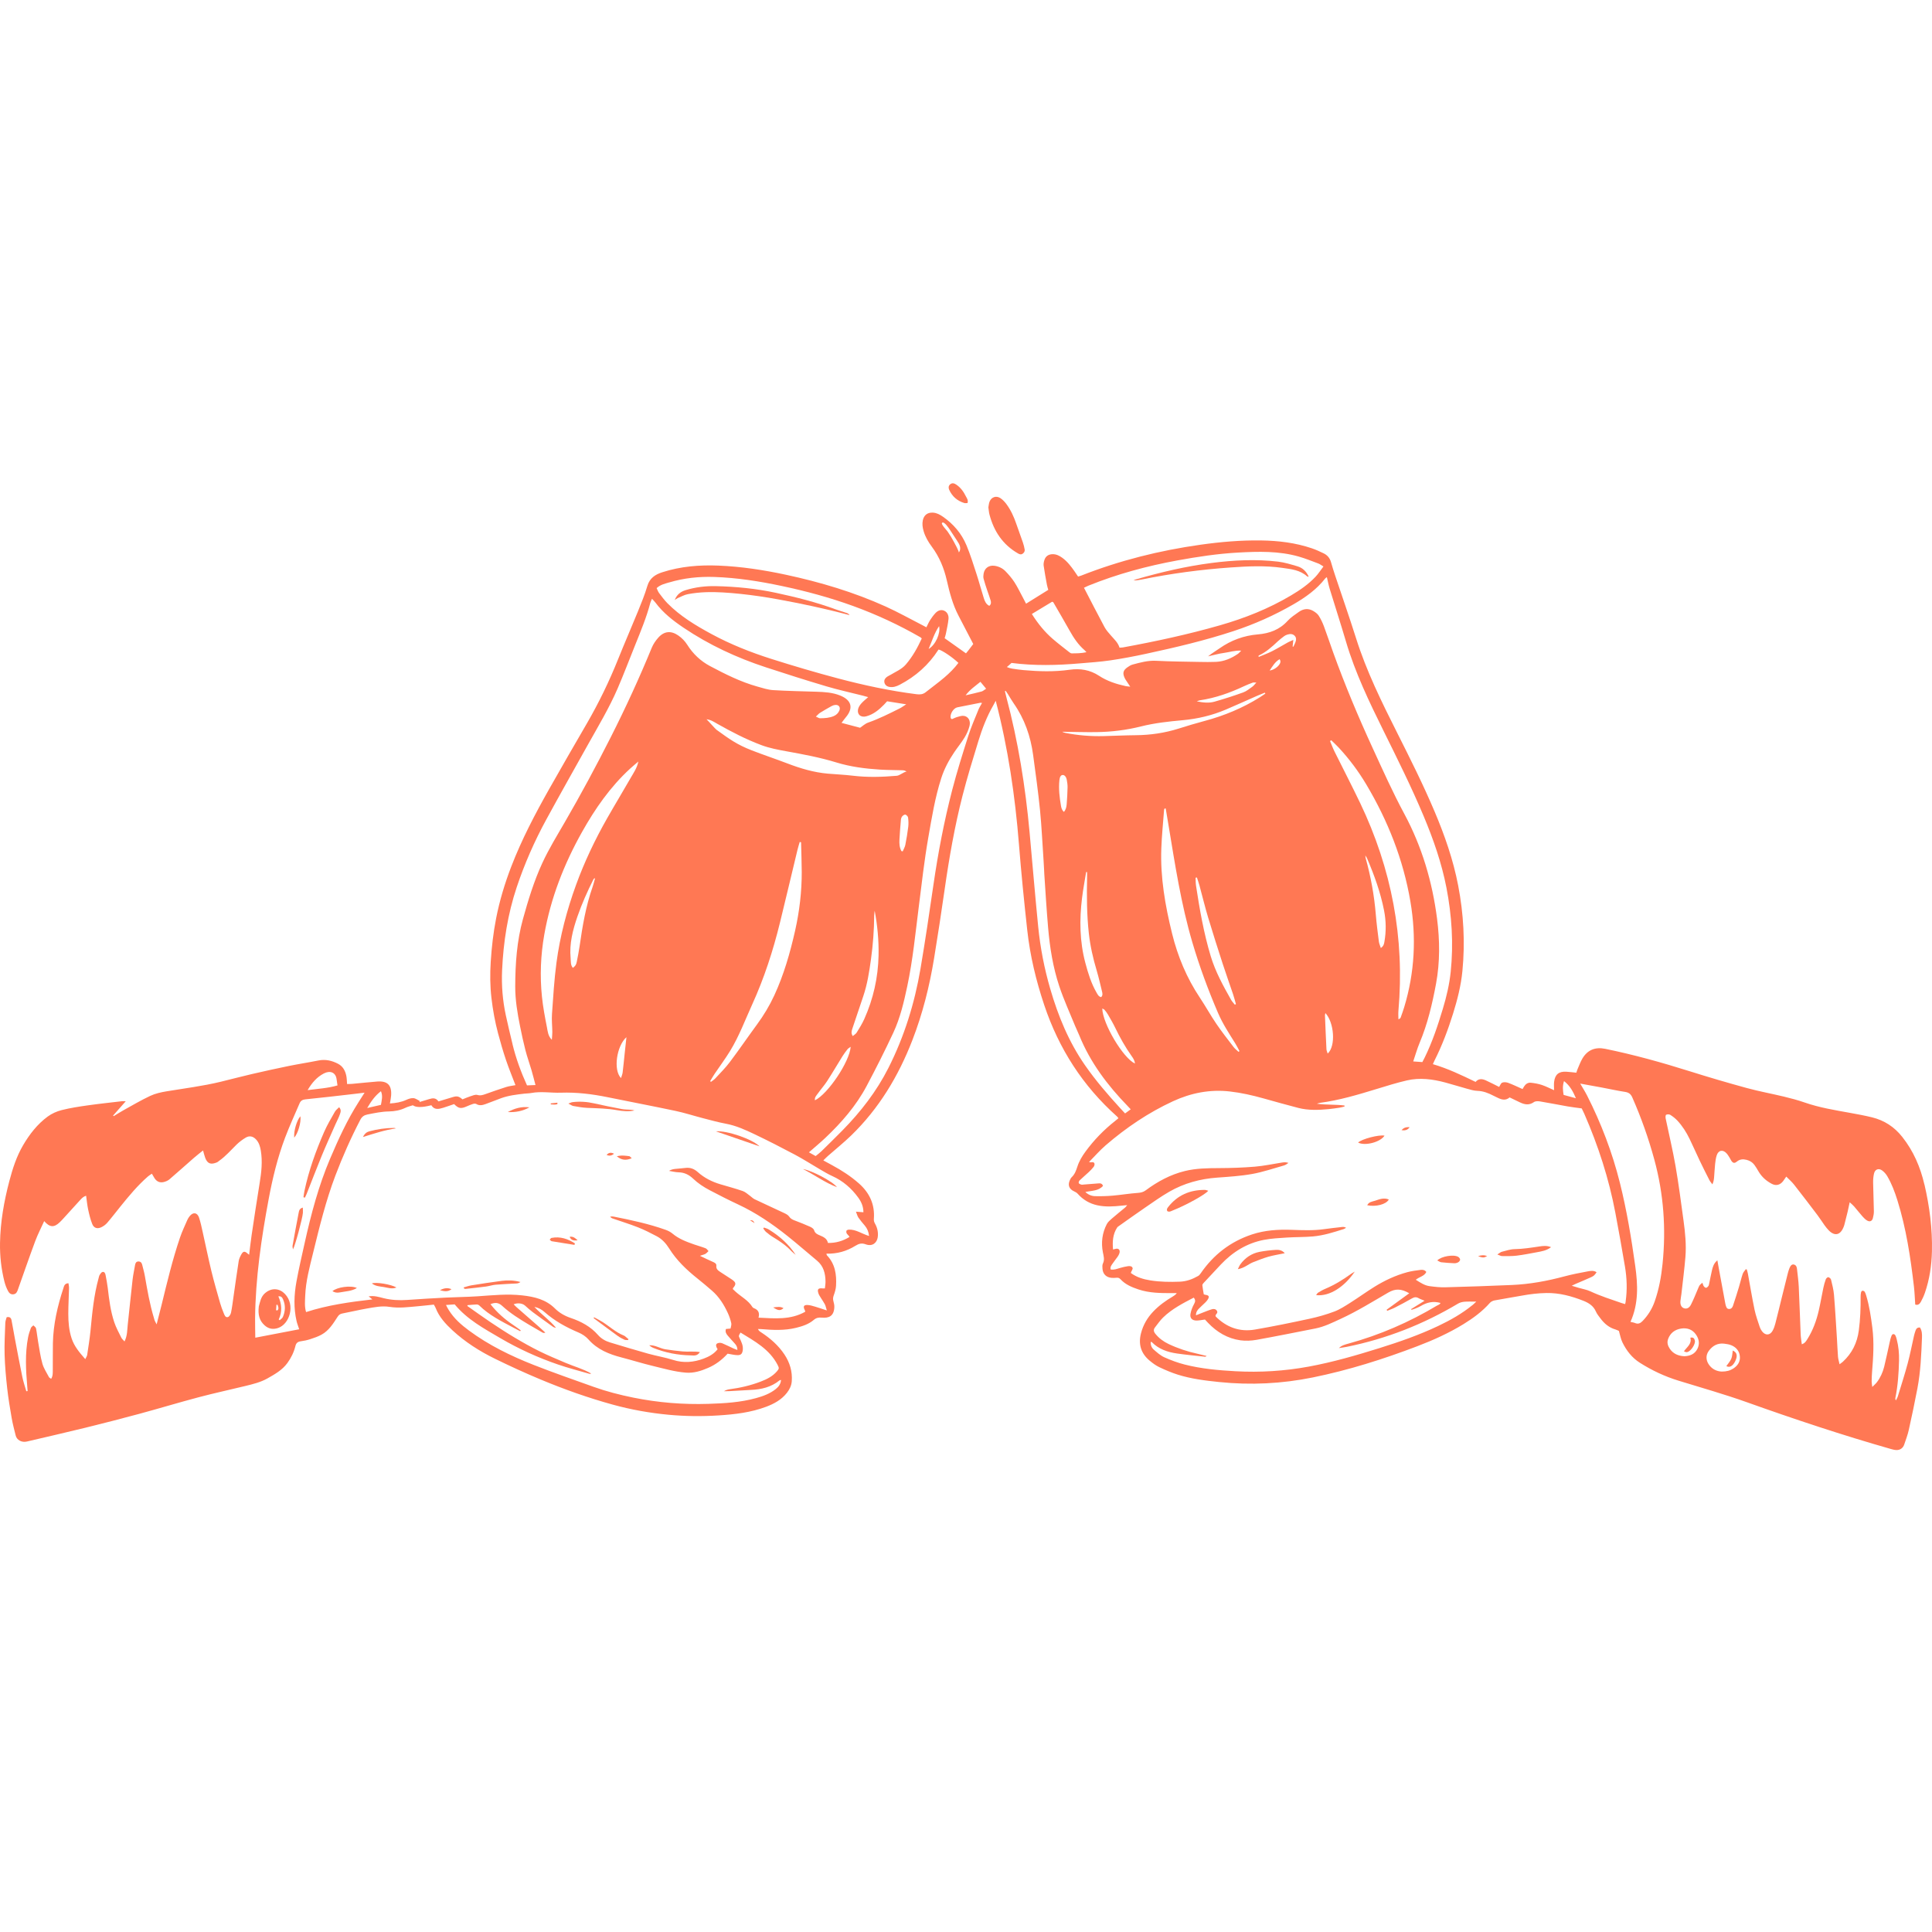 <svg width="1000" height="1000" viewBox="0 0 1000 1000" fill="none" xmlns="http://www.w3.org/2000/svg">
<g clip-path="url(#clip0_1865_29634)">
<rect width="1000" height="1000" />
<path d="M321.787 574.035C317.018 573.125 312.25 572.176 307.514 571.099C303.796 570.253 300.073 570.016 296.296 570.474C295.768 570.538 295.267 570.818 294.168 571.201C295.369 571.804 296.032 572.338 296.77 572.467C299.157 572.882 301.56 573.329 303.974 573.432C309.152 573.653 314.324 573.706 319.465 574.639C322.379 575.167 325.413 575.409 328.414 574.779C327.714 574.547 327.002 574.45 326.286 574.396C324.782 574.278 323.252 574.321 321.787 574.04V574.035Z" fill="#FF7854"/>
<path d="M259.633 662.979C254.412 663.642 249.207 664.461 244.008 665.291C242.666 665.506 241.367 665.991 240.053 666.347C240.058 666.509 240.069 666.665 240.08 666.826C240.349 666.94 240.635 667.166 240.888 667.139C244.455 666.756 248.027 666.379 251.583 665.905C253.232 665.684 254.843 665.118 256.497 664.968C259.568 664.682 262.666 664.617 265.743 664.396C266.885 664.316 268.14 664.542 269.374 663.561C265.969 662.635 262.785 662.575 259.633 662.974V662.979Z" fill="#FF7854"/>
<path d="M357.576 701.536C359.037 701.563 360.836 702.059 362.28 699.823C359.058 699.327 356.154 699.779 353.309 699.494C350.319 699.192 347.318 698.874 344.354 698.389C341.531 697.926 339.042 696.094 335.992 696.31C336.682 696.902 337.431 697.387 338.239 697.71C344.441 700.194 350.917 701.428 357.576 701.541V701.536Z" fill="#FF7854"/>
<path d="M400.183 640.361C403.647 642.435 406.95 644.698 409.725 647.678C410.35 648.351 411.126 648.885 411.837 649.488C408.2 643.938 403.394 639.72 397.839 636.331C397.111 635.883 396.233 635.684 395.425 635.372C395.301 635.533 395.183 635.689 395.059 635.851C395.549 636.471 395.953 637.193 396.54 637.688C397.693 638.653 398.895 639.59 400.183 640.361Z" fill="#FF7854"/>
<path d="M370.545 585.576C377.921 588.114 385.62 590.759 393.126 593.346C389.284 589.542 376.332 585.113 370.545 585.576Z" fill="#FF7854"/>
<path d="M285.45 640.743C285.127 640.808 284.884 641.271 284.523 641.632C284.944 641.977 285.224 642.397 285.569 642.457C289.486 643.119 293.414 643.734 297.341 644.353C297.422 644.095 297.503 643.841 297.584 643.583C293.915 641.223 289.965 639.871 285.456 640.743H285.45Z" fill="#FF7854"/>
<path d="M172.072 668.314C173.252 668.976 174.249 669.283 176.07 668.922C178.931 668.357 181.975 668.34 184.734 666.665C181.598 665.183 174.432 666.196 172.072 668.314Z" fill="#FF7854"/>
<path d="M307.504 681.832C307.423 681.978 307.343 682.123 307.262 682.263C307.585 682.506 307.908 682.753 308.232 682.99C312.073 685.83 315.893 688.702 319.767 691.493C320.845 692.269 322.052 692.894 323.259 693.449C323.781 693.686 324.471 693.572 325.08 693.616C325.15 693.459 325.22 693.298 325.29 693.141C324.692 692.63 324.105 692.102 323.485 691.611C323.226 691.407 322.903 691.277 322.596 691.148C318.582 689.499 315.43 686.509 311.825 684.23C310.435 683.351 308.948 682.624 307.504 681.827V681.832Z" fill="#FF7854"/>
<path d="M203.99 583.809C199.631 583.841 195.337 584.434 191.134 585.576C189.879 585.915 188.785 586.664 187.869 588.518C193.801 586.653 199.216 584.875 204.922 584.056C204.61 583.97 204.303 583.809 203.99 583.814V583.809Z" fill="#FF7854"/>
<path d="M433.205 614.488C431.141 611.589 420.214 605.84 415.629 605.113C421.653 608.114 426.787 612.031 433.205 614.488Z" fill="#FF7854"/>
<path d="M192.482 664.289C194.314 665.76 196.571 665.841 198.64 666.169C200.709 666.498 202.87 667.371 205.208 666.401C202.353 664.747 194.632 663.491 192.477 664.294L192.482 664.289Z" fill="#FF7854"/>
<path d="M262.834 575.602C266.794 575.818 270.55 575.107 274.036 573.162C270 572.607 266.325 573.684 262.834 575.602Z" fill="#FF7854"/>
<path d="M325.673 598.431C323.744 598.205 321.788 597.822 319.256 598.501C321.826 600.57 324.019 600.721 326.988 599.503C326.4 599.008 326.066 598.474 325.673 598.426V598.431Z" fill="#FF7854"/>
<path d="M227.73 667.823C229.697 668.298 231.685 668.885 233.7 667.268C231.437 666.347 229.562 666.821 227.73 667.823Z" fill="#FF7854"/>
<path d="M400.199 676.724C402.866 678.454 403.879 678.508 405.544 677.112C403.917 676.143 402.333 676.471 400.199 676.724Z" fill="#FF7854"/>
<path d="M294.832 640.199C295.613 641.81 296.632 642.301 298.975 641.972C297.618 640.733 296.54 639.817 294.832 640.199Z" fill="#FF7854"/>
<path d="M313.965 597.806C315.317 598.34 316.454 598.334 317.812 597.154C316.19 596.362 315.042 596.556 313.965 597.806Z" fill="#FF7854"/>
<path d="M288.554 571.416C288.528 571.195 288.506 570.969 288.479 570.748C287.337 570.867 286.189 570.985 285.047 571.109C285.063 571.281 285.079 571.448 285.095 571.621C286.254 571.632 287.428 571.982 288.554 571.422V571.416Z" fill="#FF7854"/>
<path d="M388.145 631.567C389.147 632.203 389.863 632.656 390.58 633.114C389.75 631.654 389.739 631.675 388.145 631.567Z" fill="#FF7854"/>
<path d="M356.051 307.535C362.01 306.403 368.077 306.285 374.101 306.64C380.378 307.007 386.649 307.707 392.873 308.601C399.516 309.56 406.122 310.832 412.711 312.125C418.228 313.208 423.708 314.469 429.188 315.73C432.722 316.543 436.23 317.492 439.748 318.381C439.344 317.809 438.854 317.486 438.315 317.303C436.408 316.651 434.462 316.112 432.571 315.417C422.469 311.689 412.048 309.081 401.547 306.829C391.342 304.641 380.976 303.628 370.55 303.386C365.248 303.262 359.99 303.892 354.893 305.449C352.317 306.236 350.286 307.766 349.246 310.568C349.806 310.212 350.324 309.765 350.927 309.512C352.614 308.795 354.278 307.869 356.051 307.535Z" fill="#FF7854"/>
<path d="M137.294 669.224C134.945 671.175 134.638 673.944 133.97 676.126C133.404 680.614 134.336 683.621 136.928 685.965C138.943 687.786 141.217 688.26 143.889 687.382C149.88 685.41 153.032 675.474 147.434 669.688C144.73 666.891 140.759 666.347 137.289 669.23L137.294 669.224ZM143.62 678.254C143.377 678.233 143.129 678.206 142.881 678.184C142.952 677.236 143.016 676.288 143.086 675.34C143.28 675.35 143.474 675.361 143.663 675.377C143.964 676.342 144.509 677.306 143.62 678.254ZM146.416 681.676C146.125 682.344 145.333 682.797 144.773 683.352C144.6 683.228 144.433 683.098 144.261 682.974C146.157 678.987 145.877 675.027 144.072 670.986C145.425 670.771 146.06 671.519 146.464 672.425C147.838 675.501 147.736 678.626 146.411 681.676H146.416Z" fill="#FF7854"/>
<path d="M175.877 576.88C176.254 575.797 176.847 574.52 175.522 573.092C174.73 573.916 173.83 574.557 173.34 575.425C171.4 578.857 169.358 582.257 167.785 585.856C163.48 595.705 159.843 605.797 157.601 616.341C157.37 617.44 157.24 618.561 157.062 619.671C157.305 619.752 157.547 619.833 157.795 619.913C158.108 619.256 158.458 618.62 158.727 617.947C161.319 611.395 163.819 604.8 166.502 598.286C168.771 592.79 171.238 587.375 173.636 581.928C174.379 580.242 175.279 578.614 175.883 576.88H175.877Z" fill="#FF7854"/>
<path d="M154.568 627.839C153.463 633.485 152.434 639.154 151.421 644.822C151.329 645.323 151.54 645.872 151.642 646.691C152.752 644.827 156.502 630.872 156.777 627.823C156.852 626.966 156.755 626.093 156.734 625.048C154.945 625.506 154.772 626.777 154.568 627.844V627.839Z" fill="#FF7854"/>
<path d="M155.495 577.785C153.625 579.762 151.966 585.463 152.283 588.841C154.229 586.745 155.936 580.877 155.495 577.785Z" fill="#FF7854"/>
<path d="M526.923 286.451C527.71 286.904 528.448 287.205 529.31 286.607C530.097 286.063 530.528 285.33 530.371 284.425C530.156 283.202 529.86 281.984 529.455 280.81C528.346 277.566 527.139 274.36 526.023 271.117C524.773 267.48 523.2 263.999 520.91 260.912C520.043 259.743 518.992 258.606 517.785 257.819C515.641 256.413 513.146 257.27 512.198 259.63C511.804 260.616 511.751 261.736 511.578 262.604C511.783 263.994 511.853 265.174 512.144 266.3C514.412 274.964 519.019 281.92 526.928 286.456L526.923 286.451Z" fill="#FF7854"/>
<path d="M499.097 260.357C499.582 260.508 500.153 260.373 500.795 260.373C501.258 258.784 500.396 257.841 499.895 256.823C498.709 254.409 497.141 252.27 494.857 250.766C493.898 250.136 492.836 249.829 491.818 250.675C490.897 251.44 490.854 252.528 491.279 253.471C492.826 256.93 495.46 259.242 499.092 260.357H499.097Z" fill="#FF7854"/>
<path d="M604.642 624.758C604.157 625.377 603.721 626.034 604.206 626.886C605.267 627.511 606.177 626.853 607.077 626.498C613.721 623.89 623.78 618.373 625.386 616.331C624.631 616.137 624.125 615.889 623.613 615.889C615.897 615.862 609.459 618.594 604.642 624.763V624.758Z" fill="#FF7854"/>
<path d="M660.347 646.934C657.551 647.107 654.744 647.419 651.996 647.947C647.836 648.745 644.512 651.008 642.001 654.413C641.549 655.027 641.279 655.787 640.697 656.924C644.146 656.353 646.215 654.224 648.79 653.244C651.339 652.274 653.871 651.229 656.489 650.485C659.173 649.725 661.947 649.3 664.992 648.664C663.629 647.08 661.953 646.832 660.347 646.929V646.934Z" fill="#FF7854"/>
<path d="M796.728 645.173C792.487 645.798 788.279 646.476 783.964 646.552C781.749 646.59 779.54 647.36 777.358 647.91C776.69 648.077 776.119 648.632 775.02 649.311C776.199 649.731 776.819 650.14 777.439 650.146C779.928 650.162 782.439 650.232 784.901 649.941C788.376 649.526 791.819 648.831 795.268 648.195C797.854 647.721 800.483 647.339 802.822 645.534C800.709 644.628 798.694 644.882 796.733 645.167L796.728 645.173Z" fill="#FF7854"/>
<path d="M685.887 667.117C684.599 667.656 683.387 668.389 682.196 669.122C681.813 669.353 681.603 669.854 681.221 670.35C688.284 671.185 696.07 665.857 701.216 658.189C700.397 658.68 699.874 658.938 699.405 659.283C695.17 662.365 690.736 665.091 685.892 667.117H685.887Z" fill="#FF7854"/>
<path d="M754.783 650.566C752.563 649.192 746.162 650.156 743.926 652.398C744.766 652.802 745.348 653.276 745.979 653.346C748.22 653.599 750.478 653.761 752.73 653.852C753.403 653.879 754.168 653.691 754.75 653.362C755.219 653.093 755.758 652.462 755.758 651.988C755.758 651.503 755.251 650.851 754.788 650.566H754.783Z" fill="#FF7854"/>
<path d="M716.62 587.807C713.684 587.225 704.869 589.531 702.945 591.379C706.469 593.286 714.54 591.174 716.62 587.807Z" fill="#FF7854"/>
<path d="M711.68 621.503C710.258 621.961 708.49 622.074 707.666 623.836C712.068 624.758 717.478 623.427 718.846 620.857C716.195 619.758 713.911 620.792 711.68 621.509V621.503Z" fill="#FF7854"/>
<path d="M725.443 584.978C726.968 585.193 728.401 585.134 729.624 583.448C727.739 583.264 726.472 583.76 725.443 584.978Z" fill="#FF7854"/>
<path d="M765.035 650.226C767.616 651.083 768.171 651.061 769.75 650.119C768.09 649.52 766.571 649.628 765.035 650.226Z" fill="#FF7854"/>
<path d="M637.077 293.709C645.973 293.084 654.868 292.658 663.759 293.935C668.328 294.592 672.956 295.018 676.598 298.359C676.69 298.445 676.884 298.418 677.406 298.515C676.103 295.67 674.174 293.892 671.528 293.116C668.241 292.152 664.917 291.101 661.533 290.702C650.057 289.35 638.575 289.916 627.153 291.387C613.882 293.095 600.881 296.149 588.036 299.862C587.578 299.997 587.147 300.234 586.705 300.422C588.154 300.444 589.534 300.244 590.897 299.964C606.15 296.845 621.549 294.797 637.077 293.709Z" fill="#FF7854"/>
<path d="M898.109 704.629C899.499 701.822 899.105 700.001 896.88 699.036C896.643 700.459 896.654 701.978 896.11 703.266C895.528 704.656 894.423 705.825 893.545 707.097C895.258 708.018 896.875 707.118 898.109 704.634V704.629Z" fill="#FF7854"/>
<path d="M872.693 699.866C874.795 700.189 877.72 695.739 877.257 693.88C877.004 692.861 876.535 691.999 874.919 692.393C875.813 695.555 873.227 697.145 871.6 699.419C872.273 699.693 872.478 699.828 872.693 699.86V699.866Z" fill="#FF7854"/>
<path d="M996.067 613.114C993.977 604.083 990.41 595.78 984.596 588.447C980.485 583.259 975.318 579.891 968.971 578.334C965.178 577.407 961.331 576.691 957.489 576.001C949.569 574.584 941.632 573.286 933.981 570.619C930.522 569.412 926.956 568.474 923.389 567.612C917.009 566.071 910.533 564.907 904.207 563.178C894.261 560.462 884.364 557.558 874.53 554.46C860.134 549.929 845.624 545.888 830.834 542.865C825.732 541.82 821.691 543.404 819.05 547.892C818.027 549.632 817.337 551.567 816.523 553.425C816.281 553.98 816.13 554.573 815.909 555.225C814.11 555.047 812.407 554.816 810.699 554.719C806.841 554.498 804.853 556.146 804.4 560.01C804.239 561.373 804.379 562.774 804.384 564.288C802.197 563.329 800.182 562.273 798.048 561.567C796.221 560.963 794.276 560.624 792.353 560.419C790.855 560.257 789.659 561.082 788.845 562.37C788.565 562.817 788.312 563.28 788.07 563.695C785.532 562.574 783.145 561.405 780.672 560.484C779.723 560.128 778.441 560.015 777.541 560.371C776.825 560.656 776.464 561.825 775.952 562.596C773.684 561.47 771.41 560.263 769.066 559.207C767.186 558.361 765.284 558.156 763.764 559.993C756.571 556.518 749.475 553.102 741.652 550.807C742.013 550.009 742.218 549.508 742.46 549.023C746.415 541.184 749.502 533 752.11 524.627C754.346 517.444 756.2 510.16 756.932 502.671C758.392 487.789 757.563 472.988 754.739 458.306C752.191 445.035 747.762 432.357 742.503 419.949C736.647 406.118 729.912 392.702 723.166 379.291C715.154 363.364 707.261 347.394 701.878 330.309C698.473 319.506 694.707 308.811 691.129 298.062C690.337 295.691 689.588 293.304 688.904 290.901C688.306 288.795 686.986 287.313 685.084 286.392C683.117 285.443 681.118 284.522 679.054 283.821C670.531 280.917 661.7 279.867 652.745 279.732C642.244 279.576 631.818 280.476 621.425 281.941C600.212 284.926 579.565 290.077 559.619 297.933C559.123 298.127 558.606 298.251 558.013 298.434C557.345 297.448 556.753 296.543 556.128 295.653C554.323 293.089 552.426 290.6 549.856 288.73C548.31 287.604 546.655 286.769 544.673 286.85C542.658 286.936 541.23 287.9 540.599 289.808C540.287 290.75 540.061 291.828 540.195 292.792C540.664 296.111 541.289 299.404 541.893 302.701C542.06 303.601 542.361 304.474 542.588 305.309C538.671 307.75 534.931 310.077 531.09 312.469C530.416 311.166 529.893 310.126 529.339 309.097C527.927 306.483 526.65 303.779 525.039 301.295C523.735 299.28 522.129 297.426 520.454 295.691C518.913 294.091 516.914 293.132 514.662 292.841C511.795 292.475 509.575 294.091 509.112 296.952C508.977 297.787 508.891 298.708 509.096 299.506C509.624 301.537 510.308 303.531 510.965 305.524C511.553 307.302 512.248 309.043 512.765 310.842C513.04 311.796 513.04 312.836 512.043 313.579C510.34 312.717 509.715 311.16 509.225 309.625C507.894 305.46 506.79 301.219 505.432 297.06C503.81 292.087 502.259 287.065 500.249 282.243C497.7 276.127 493.481 271.208 488.018 267.42C486.466 266.343 484.818 265.448 482.867 265.341C480.092 265.184 478.223 266.612 477.646 269.328C477.247 271.219 477.528 273.062 478.05 274.883C478.907 277.862 480.464 280.492 482.285 282.938C486.181 288.18 488.611 294.026 490.055 300.368C491.493 306.699 493.147 313.014 496.186 318.79C498.729 323.628 501.262 328.477 503.756 333.342C503.298 333.935 502.819 334.517 502.388 335.137C501.639 336.22 500.755 337.211 499.985 338.175C496.224 335.508 492.673 332.987 488.939 330.336C489.144 329.619 489.43 328.843 489.586 328.041C490.082 325.492 490.69 322.954 490.944 320.379C491.111 318.666 490.448 316.914 488.772 316.133C487.081 315.341 485.421 316.009 484.193 317.324C483.169 318.418 482.264 319.646 481.455 320.912C480.707 322.092 480.152 323.396 479.494 324.684C478.594 324.204 477.856 323.806 477.113 323.423C470.911 320.25 464.823 316.834 458.481 313.962C441.902 306.462 424.542 301.3 406.778 297.485C395.285 295.018 383.691 293.234 371.918 292.755C362.015 292.351 352.273 293.137 342.796 296.198C339.148 297.372 336.26 299.226 335.053 303.337C333.733 307.836 331.923 312.205 330.156 316.559C326.804 324.797 323.232 332.949 319.924 341.204C315.328 352.68 309.951 363.763 303.76 374.458C297.24 385.719 290.699 396.969 284.309 408.3C276.965 421.317 270.02 434.534 264.638 448.516C261.286 457.228 258.592 466.124 256.798 475.294C255.343 482.73 254.481 490.23 254.002 497.778C253.603 504.072 253.646 510.354 254.379 516.636C255.101 522.816 256.216 528.921 257.811 534.923C259.04 539.546 260.376 544.142 261.901 548.673C263.361 553.016 265.128 557.256 266.804 561.674C265.203 561.982 263.598 562.132 262.095 562.607C258.495 563.738 254.929 564.993 251.372 566.265C249.966 566.766 248.711 567.208 247.084 566.739C246.033 566.432 244.648 567.057 243.468 567.434C242.046 567.887 240.677 568.517 239.379 569.029C237.509 567.413 236.55 567.197 234.416 567.838C231.938 568.582 229.46 569.331 226.949 570.085C225.634 568.151 223.953 568.318 222.159 568.889C220.494 569.422 218.813 569.897 217.137 570.398C217.175 570.22 217.207 570.042 217.245 569.864C216.178 569.347 215.138 568.501 214.034 568.409C212.843 568.307 211.512 568.733 210.391 569.25C207.676 570.505 204.836 570.953 201.819 571.157C202.045 569.724 202.347 568.431 202.444 567.122C202.848 561.707 200.591 559.39 195.235 559.799C190.887 560.134 186.55 560.618 182.207 561.012C181.329 561.093 180.44 561.066 179.653 561.087C179.513 559.514 179.518 558.151 179.249 556.847C178.705 554.207 177.492 551.933 174.998 550.624C171.803 548.948 168.468 548.172 164.82 548.905C159.723 549.929 154.572 550.71 149.475 551.75C143.063 553.059 136.668 554.471 130.294 555.947C124.9 557.197 119.545 558.63 114.162 559.934C104.932 562.17 95.514 563.318 86.166 564.875C83.289 565.354 80.336 566.012 77.723 567.24C72.944 569.487 68.375 572.197 63.747 574.757C62.082 575.678 60.482 576.723 58.849 577.715C58.747 577.612 58.65 577.515 58.547 577.413C60.654 575.026 62.761 572.644 65.078 570.015C64.226 569.994 63.725 569.918 63.246 569.972C57.254 570.678 51.247 571.308 45.271 572.154C40.794 572.79 36.3 573.48 31.92 574.584C29.377 575.225 26.791 576.384 24.678 577.935C19.328 581.863 15.298 587.073 11.957 592.763C8.574 598.528 6.532 604.875 4.845 611.282C2.081 621.777 0.195 632.44 0.012 643.346C-0.106 650.097 0.637 656.751 2.275 663.292C2.701 664.989 3.337 666.676 4.161 668.222C4.678 669.197 5.519 670.14 6.99 669.924C8.444 669.714 8.859 668.653 9.258 667.527C12.238 659.154 15.126 650.743 18.229 642.419C19.533 638.911 21.279 635.565 22.873 632.042C25.735 635.339 27.976 635.463 30.885 632.677C31.613 631.982 32.302 631.244 32.981 630.495C35.864 627.327 38.714 624.132 41.624 620.991C42.383 620.172 43.191 619.326 44.571 618.911C44.932 621.422 45.137 623.755 45.627 626.034C46.171 628.566 46.785 631.115 47.728 633.512C48.542 635.587 50.25 636.185 52.276 635.291C53.461 634.768 54.625 633.927 55.476 632.947C57.836 630.22 60.024 627.338 62.292 624.531C66.726 619.035 71.231 613.598 76.57 608.938C77.168 608.415 77.874 608.017 78.612 607.499C79.14 608.399 79.507 609.051 79.894 609.692C81.037 611.573 82.718 612.343 84.83 611.804C85.854 611.54 86.937 611.082 87.729 610.403C92.001 606.745 96.182 602.973 100.423 599.272C101.856 598.022 103.37 596.869 105.094 595.479C105.547 597.03 105.8 598.167 106.199 599.245C107.368 602.391 109.167 602.968 112.389 601.594C112.767 601.432 113.057 601.093 113.402 600.856C116.813 598.485 119.485 595.339 122.427 592.461C123.85 591.071 125.493 589.848 127.201 588.825C129.157 587.661 131.059 588.146 132.61 589.859C134.087 591.481 134.653 593.496 135.003 595.592C135.935 601.222 135.31 606.783 134.394 612.365C132.918 621.368 131.571 630.393 130.224 639.412C129.733 642.699 129.388 646.013 128.957 649.455C128.613 649.202 128.408 649.073 128.235 648.911C126.716 647.5 125.892 647.532 124.922 649.262C124.313 650.35 123.736 651.546 123.548 652.753C122.589 658.804 121.77 664.881 120.892 670.948C120.482 673.771 120.153 676.616 119.582 679.407C119.405 680.28 118.693 681.498 117.977 681.708C116.667 682.096 116.209 680.684 115.805 679.704C115.105 677.996 114.442 676.261 113.941 674.488C112.384 668.998 110.778 663.513 109.431 657.969C107.793 651.207 106.414 644.385 104.889 637.591C104.34 635.14 103.833 632.656 103.041 630.28C102.125 627.526 99.938 627.241 98.149 629.515C97.686 630.107 97.26 630.759 96.964 631.449C95.665 634.45 94.243 637.408 93.192 640.495C89.291 651.956 86.489 663.723 83.623 675.469C82.842 678.675 82.001 681.864 81.074 685.49C80.557 684.488 80.272 683.998 80.051 683.475C79.889 683.093 79.819 682.672 79.695 682.268C77.502 675.108 76.258 667.742 74.97 660.388C74.625 658.416 74.043 656.481 73.569 654.526C73.316 653.486 72.615 652.893 71.586 652.931C70.476 652.968 70.067 653.787 69.9 654.806C69.49 657.29 68.919 659.757 68.634 662.252C67.739 670.097 66.963 677.953 66.107 685.803C65.81 688.524 65.94 691.331 64.453 694.327C63.747 693.513 63.122 693.039 62.809 692.403C61.516 689.768 60.072 687.171 59.145 684.402C57.216 678.653 56.478 672.64 55.773 666.632C55.508 664.386 55.056 662.16 54.641 659.935C54.479 659.068 54.059 658.141 53.046 658.367C52.48 658.491 51.99 659.267 51.613 659.849C51.306 660.323 51.209 660.937 51.053 661.503C48.563 670.458 47.728 679.655 46.834 688.858C46.43 693.028 45.735 697.177 45.12 701.326C45.034 701.908 44.625 702.441 44.14 703.486C41.053 699.984 38.402 696.794 37.065 692.732C35.713 688.626 35.347 684.348 35.352 680.065C35.352 675.62 35.632 671.174 35.734 666.729C35.756 665.883 35.541 665.032 35.433 664.202C33.369 664.256 33.143 665.749 32.787 666.832C29.765 676.04 27.588 685.431 27.383 695.173C27.286 699.785 27.383 704.402 27.324 709.014C27.302 710.539 27.437 712.139 26.483 713.675C25.988 713.314 25.53 713.147 25.363 712.829C24.166 710.534 22.652 708.308 21.957 705.862C20.907 702.172 20.4 698.319 19.732 694.521C19.323 692.209 19.113 689.86 18.644 687.565C18.525 686.977 17.75 686.525 17.281 686.008C16.839 686.449 16.192 686.81 15.993 687.344C15.406 688.912 14.861 690.517 14.544 692.161C12.911 700.571 13.374 709.025 14.091 717.484C14.161 718.325 14.22 719.171 14.285 720.011C14.064 720.043 13.838 720.076 13.617 720.108C12.922 717.646 12.076 715.21 11.559 712.71C10.185 706.056 8.945 699.375 7.674 692.705C7.081 689.58 6.575 686.433 5.961 683.308C5.718 682.08 4.948 681.422 3.444 681.8C3.213 682.721 2.782 683.685 2.749 684.666C2.555 690.189 2.227 695.728 2.388 701.245C2.555 707.015 3.083 712.791 3.719 718.535C4.296 723.702 5.147 728.837 6.041 733.961C6.569 737.005 7.372 740.001 8.116 743.002C8.708 745.405 11.262 746.757 13.897 746.137C23.859 743.799 33.843 741.531 43.784 739.09C53.24 736.768 62.675 734.349 72.076 731.805C82.362 729.025 92.562 725.927 102.863 723.201C110.886 721.073 119.017 719.338 127.082 717.36C130.994 716.401 134.911 715.458 138.478 713.438C142.293 711.277 146.091 709.149 148.758 705.491C150.714 702.802 152.131 699.871 152.918 696.66C153.3 695.108 154.152 694.451 155.693 694.246C157.352 694.025 159.012 693.664 160.601 693.147C162.578 692.506 164.583 691.821 166.399 690.83C170.235 688.745 172.46 685.086 174.745 681.563C175.413 680.528 176.102 680.059 177.277 679.838C181.48 679.046 185.639 678.023 189.852 677.295C193.726 676.627 197.643 675.797 201.598 676.428C206.571 677.22 211.48 676.525 216.404 676.099C219.142 675.862 221.873 675.539 224.562 675.259C224.95 675.975 225.289 676.465 225.499 677.01C227.315 681.697 230.629 685.28 234.222 688.599C240.758 694.623 248.204 699.37 256.141 703.26C263.894 707.058 271.761 710.663 279.729 713.987C291.971 719.095 304.46 723.546 317.262 727.059C326.68 729.645 336.26 731.353 345.985 732.269C354.617 733.082 363.254 733.169 371.912 732.619C380.323 732.091 388.637 731.116 396.579 728.131C400.7 726.579 404.537 724.489 407.328 720.9C408.696 719.138 409.65 717.199 409.817 714.946C410.194 709.893 408.815 705.291 406.051 701.115C402.936 696.417 398.777 692.775 394.095 689.698C393.437 689.267 392.748 688.906 392.317 687.893C393.017 687.904 393.421 687.893 393.82 687.926C399.935 688.443 406.029 688.766 412.085 687.268C415.388 686.455 418.589 685.404 421.202 683.184C422.484 682.096 423.664 681.859 425.302 682.004C429.052 682.344 431.611 681.228 431.848 676.67C431.902 675.614 431.665 674.504 431.374 673.475C431.083 672.446 431.148 671.584 431.514 670.56C432.102 668.928 432.64 667.198 432.737 665.485C433.061 659.72 432.285 654.224 428.044 649.784C427.861 649.596 427.867 649.235 427.759 648.879C433.292 649.057 438.233 647.613 442.759 644.816C444.489 643.75 445.938 643.27 448.088 644.057C451.725 645.382 453.896 643.092 454.3 640.474C454.677 638.044 454.165 635.587 452.937 633.421C452.452 632.564 452.236 631.848 452.312 630.856C452.878 623.448 450.097 617.424 444.591 612.559C440.356 608.814 435.647 605.764 430.685 603.092C429.241 602.316 427.802 601.524 426.153 600.624C427.064 599.735 427.748 599.008 428.492 598.356C432.527 594.805 436.741 591.432 440.593 587.693C454.952 573.76 465.011 557.035 472.21 538.474C477.544 524.718 481.111 510.494 483.492 495.963C485.448 484.028 487.275 472.072 488.988 460.1C491.31 443.882 494.128 427.756 498.191 411.888C500.626 402.379 503.519 392.982 506.402 383.591C508.374 377.168 510.772 370.891 514.15 365.035C514.586 364.28 514.996 363.504 515.384 362.718C521.752 387.104 525.421 411.942 527.415 437.093C528.59 451.9 530.082 466.684 531.704 481.453C533.159 494.702 536.267 507.606 540.508 520.257C548.056 542.773 560.427 562.079 578.186 577.898C578.45 578.135 578.639 578.453 578.908 578.781C578.24 579.336 577.717 579.794 577.168 580.225C571.354 584.8 566.252 590.053 561.877 596.023C560.104 598.437 558.574 600.974 557.652 603.825C557 605.845 556.316 607.806 554.705 609.315C554.269 609.725 553.989 610.339 553.73 610.904C552.577 613.464 553.407 615.49 555.966 616.643C556.639 616.944 557.345 617.354 557.825 617.898C560.562 620.991 563.935 622.963 567.954 623.852C572.141 624.773 576.349 624.493 580.562 624.046C581.365 623.96 582.173 623.895 583.439 623.776C582.868 624.444 582.669 624.768 582.394 624.994C580.115 626.896 577.787 628.739 575.546 630.689C574.554 631.551 573.472 632.462 572.884 633.588C570.487 638.178 569.872 643.141 570.848 648.168C571.235 650.178 571.855 651.966 570.869 653.976C570.487 654.752 570.578 655.824 570.648 656.745C570.858 659.461 572.588 661.169 575.325 661.406C576.176 661.481 577.049 661.455 577.895 661.358C578.752 661.261 579.377 661.492 579.964 662.133C582.491 664.876 585.794 666.244 589.237 667.398C594.98 669.321 600.923 669.337 606.872 669.305C607.615 669.305 608.364 669.305 609.108 669.299C608.531 670.118 607.852 670.576 607.146 670.997C603.429 673.195 599.937 675.684 596.942 678.825C593.854 682.058 591.683 685.792 590.568 690.14C589.118 695.781 590.557 700.523 595.023 704.246C596.575 705.539 598.245 706.784 600.056 707.646C603.154 709.117 606.333 710.474 609.598 711.504C616.559 713.702 623.779 714.591 631.021 715.334C647.33 717.021 663.516 716.218 679.561 712.953C698.058 709.187 716.005 703.513 733.624 696.789C741.889 693.637 749.933 690.011 757.493 685.372C762.509 682.29 767.218 678.831 771.151 674.38C771.712 673.745 772.671 673.265 773.522 673.103C778.28 672.204 783.069 671.465 787.832 670.593C791.987 669.833 796.125 669.337 800.386 669.262C807.127 669.143 813.382 670.857 819.514 673.265C822.256 674.343 824.762 675.878 826.039 678.858C826.583 680.129 827.526 681.239 828.366 682.371C830.371 685.07 832.822 687.177 836.141 688.125C836.804 688.314 837.429 688.664 837.946 688.885C838.566 690.965 838.889 693.028 839.767 694.817C841.858 699.079 844.697 702.77 848.803 705.372C855.042 709.332 861.659 712.43 868.733 714.612C880.603 718.271 892.58 721.649 904.272 725.825C928.858 734.607 953.61 742.835 978.718 749.995C979.612 750.249 980.539 750.491 981.46 750.54C983.422 750.636 984.99 749.559 985.604 747.732C986.45 745.216 987.414 742.716 987.985 740.135C989.58 732.969 991.094 725.776 992.463 718.562C994.101 709.936 994.462 701.169 994.812 692.419C994.887 690.593 994.823 688.696 993.756 687.107C992.511 687.037 991.859 687.629 991.52 688.605C991.213 689.488 990.916 690.383 990.706 691.293C989.607 696.094 988.696 700.938 987.42 705.69C985.884 711.417 984.057 717.069 982.322 722.743C982.096 723.476 981.66 724.144 981.32 724.839C980.965 724.284 980.981 723.896 981.051 723.524C982.339 717.139 982.786 710.674 982.937 704.176C983.023 700.48 982.683 696.832 981.741 693.254C981.563 692.576 981.396 691.875 981.072 691.266C980.555 690.302 979.532 690.275 979.1 691.277C978.61 692.409 978.341 693.648 978.066 694.865C977.112 699.052 976.283 703.271 975.243 707.436C974.515 710.329 973.292 713.055 971.471 715.448C970.895 716.202 970.146 716.821 969.095 717.888C968.933 716.547 968.761 715.798 968.766 715.043C968.783 713.406 968.842 711.762 968.976 710.124C969.607 702.479 970.103 694.833 969.117 687.177C968.395 681.595 967.597 676.024 965.954 670.614C965.749 669.946 965.555 669.246 965.194 668.658C964.995 668.335 964.456 668.082 964.057 668.071C963.799 668.066 963.368 668.507 963.298 668.82C963.125 669.569 963.05 670.356 963.055 671.131C963.098 677.004 962.893 682.85 962.112 688.685C961.261 695.076 958.599 700.464 953.869 704.833C953.443 705.227 952.942 705.539 952.15 706.142C951.821 704.596 951.439 703.411 951.342 702.198C951.088 699.003 950.986 695.798 950.781 692.602C950.302 685.113 949.887 677.619 949.267 670.14C949.046 667.511 948.362 664.908 947.742 662.333C947.613 661.799 946.88 661.185 946.331 661.067C945.975 660.991 945.21 661.665 945.032 662.15C944.493 663.604 944.073 665.118 943.755 666.643C942.931 670.544 942.279 674.477 941.385 678.362C940.183 683.567 938.367 688.556 935.512 693.109C934.87 694.127 934.267 695.237 932.613 695.792C932.392 693.971 932.096 692.382 932.026 690.787C931.67 682.505 931.428 674.219 931.034 665.937C930.889 662.899 930.442 659.87 930.124 656.837C930.016 655.765 929.693 654.811 928.507 654.52C927.586 654.294 926.778 654.957 926.207 656.428C925.867 657.3 925.592 658.2 925.361 659.105C924.289 663.346 923.238 667.597 922.187 671.848C921.099 676.25 920.054 680.657 918.917 685.049C918.588 686.325 918.152 687.613 917.516 688.761C916.153 691.239 913.782 691.363 912.042 689.1C911.53 688.427 911.093 687.64 910.835 686.843C909.876 683.869 908.782 680.916 908.146 677.872C906.858 671.676 905.84 665.426 904.698 659.202C904.563 658.48 904.321 657.775 904.132 657.063C903.954 657.026 903.782 656.993 903.604 656.956C903.065 657.753 902.327 658.48 902.025 659.359C901.276 661.568 900.77 663.858 900.091 666.094C899.094 669.375 898.076 672.651 896.977 675.9C896.675 676.789 896.055 677.575 894.913 677.527C893.679 677.473 893.523 676.444 893.211 675.576C893.108 675.286 893.06 674.968 893.006 674.661C891.912 668.745 890.813 662.828 889.725 656.912C889.461 655.49 889.218 654.062 888.906 652.338C886.993 653.928 886.508 655.808 886.072 657.678C885.56 659.881 885.145 662.112 884.671 664.332C884.574 664.79 884.514 665.302 884.256 665.657C883.959 666.056 883.464 666.546 883.049 666.557C882.639 666.568 882.106 666.099 881.837 665.695C881.508 665.205 881.4 664.563 881.179 663.955C879.622 665.129 879.665 665.151 878.744 667.349C877.629 670.016 876.54 672.699 875.242 675.275C874.337 677.074 873 677.602 871.637 677.15C870.328 676.719 869.627 675.431 869.778 673.486C869.875 672.241 870.15 671.013 870.29 669.768C871.007 663.4 871.836 657.042 872.365 650.662C872.887 644.326 872.251 637.995 871.384 631.718C870.08 622.273 868.873 612.812 867.235 603.421C865.802 595.188 863.825 587.052 862.133 578.862C862.009 578.253 862.073 577.143 862.391 576.998C862.995 576.718 864.002 576.707 864.552 577.052C865.856 577.876 867.111 578.851 868.167 579.977C870.802 582.795 872.855 586.044 874.536 589.503C876.346 593.227 877.995 597.03 879.778 600.77C881.395 604.153 883.081 607.505 884.789 610.84C885.193 611.626 885.813 612.295 886.336 613.017C886.934 611.713 887.111 610.576 887.208 609.434C887.408 607.095 887.499 604.751 887.747 602.418C887.903 600.947 888.103 599.45 888.55 598.054C889.434 595.285 891.761 594.843 893.717 597.02C894.337 597.709 894.8 598.544 895.307 599.331C895.603 599.789 895.802 600.312 896.104 600.764C896.977 602.063 897.747 602.257 898.965 601.255C900.522 599.972 902.187 599.864 904.035 600.333C905.695 600.754 907.079 601.599 908.081 602.963C908.868 604.024 909.536 605.182 910.204 606.325C911.875 609.17 914.256 611.287 917.139 612.779C919.353 613.927 921.438 613.313 922.947 611.341C923.459 610.673 923.906 609.967 924.574 609.003C926.018 610.479 927.451 611.697 928.588 613.146C932.694 618.367 936.719 623.658 940.727 628.949C941.999 630.63 943.114 632.435 944.348 634.143C945.032 635.091 945.765 636.023 946.584 636.858C949.542 639.876 952.408 639.342 954.073 635.501C954.289 635 954.499 634.488 954.634 633.96C955.221 631.691 955.803 629.423 956.347 627.144C956.703 625.662 956.994 624.164 957.398 622.284C958.357 623.184 959.084 623.755 959.682 624.444C961.164 626.158 962.549 627.957 964.052 629.655C964.763 630.463 965.566 631.271 966.487 631.788C967.84 632.543 968.982 632.042 969.381 630.576C969.704 629.385 969.936 628.124 969.914 626.896C969.839 621.971 969.601 617.047 969.526 612.122C969.499 610.57 969.634 608.981 969.973 607.467C970.48 605.204 972.403 604.477 974.246 605.867C975.27 606.637 976.196 607.682 976.848 608.792C979.154 612.72 980.744 616.966 982.102 621.303C986.649 635.851 988.89 650.84 990.652 665.916C991.013 669.009 991.105 672.134 991.32 675.242C992.802 675.733 993.664 674.854 994.23 673.825C995.054 672.328 995.782 670.754 996.337 669.138C998.723 662.203 999.79 655.027 999.968 647.721C1000.24 636.002 998.734 624.477 996.094 613.081L996.067 613.114ZM496.219 285.982C496.59 285.6 494.063 281.079 493.767 280.519C492.786 278.654 491.687 276.855 490.48 275.131C489.958 274.393 487 271.343 487.576 270.664C488.573 269.495 491.17 273.455 491.58 274.08C492.846 276.009 494.112 277.932 495.373 279.861C495.987 280.799 496.612 281.752 496.881 282.841C497.151 283.929 497 285.185 496.219 285.982ZM884.444 699.246C886.406 696.547 889.04 695.059 892.472 695.485C893.771 695.647 895.129 695.851 896.309 696.374C898.744 697.446 900.307 699.37 900.554 702.085C900.808 704.855 899.412 706.859 897.187 708.325C895.522 709.418 893.658 709.925 891.152 709.919C888.69 709.812 886.185 708.772 884.471 706.25C882.93 703.982 882.876 701.401 884.439 699.251L884.444 699.246ZM863.383 693.12C864.525 689.957 866.901 688.179 870.123 687.667C873.286 687.161 876.034 688.114 877.898 690.862C879.444 693.147 879.848 695.652 878.566 698.184C877.181 700.927 874.692 701.864 871.815 701.983C868.647 701.827 866.001 700.717 864.218 698.017C863.232 696.525 862.752 694.887 863.388 693.125L863.383 693.12ZM809.53 559.568C812.66 561.965 814.228 565.037 815.699 568.453C813.609 567.887 811.513 567.316 809.32 566.723C808.964 564.455 808.657 562.262 809.53 559.568ZM685.913 299.42C686.08 299.204 686.35 299.064 686.781 298.725C687.303 300.901 687.675 302.879 688.257 304.792C691.043 313.908 693.99 322.976 696.689 332.114C701.452 348.24 708.71 363.305 716.124 378.305C723.328 392.88 730.596 407.427 736.884 422.433C741.905 434.421 746.194 446.663 748.673 459.459C751.469 473.893 752.39 488.457 750.871 503.107C750.197 509.573 748.7 515.898 746.824 522.121C744.233 530.731 741.404 539.26 737.428 547.364C737.056 548.124 736.652 548.873 736.205 549.735C734.68 549.622 733.236 549.519 731.48 549.39C732.638 545.995 733.511 542.833 734.772 539.832C738.92 529.966 741.345 519.632 743.29 509.174C745.364 498.005 745.251 486.695 743.818 475.515C741.377 456.458 735.995 438.198 726.846 421.204C720.871 410.11 715.741 398.618 710.483 387.19C703.036 370.999 696.134 354.566 690.084 337.793C688.44 333.24 686.932 328.639 685.234 324.107C684.529 322.222 683.64 320.363 682.557 318.666C681.921 317.674 680.822 316.888 679.782 316.263C677.233 314.738 674.652 315.039 672.298 316.71C670.261 318.154 668.106 319.555 666.452 321.376C662.282 325.977 657.001 327.868 651.053 328.364C643.79 328.967 637.211 331.397 631.247 335.573C629.28 336.952 627.2 338.175 625.293 339.727C628.089 339.108 630.859 338.294 633.688 337.922C636.419 337.561 639.097 336.591 642.459 336.769C641.662 337.567 641.312 338.041 640.848 338.364C637.378 340.762 633.596 342.4 629.339 342.583C626.538 342.707 623.725 342.664 620.923 342.61C613.418 342.459 605.913 342.416 598.418 342.022C594.161 341.802 590.223 342.906 586.236 343.973C585.282 344.226 584.388 344.819 583.558 345.39C581.365 346.904 580.961 348.396 582.092 350.843C582.513 351.753 583.143 352.578 583.687 353.429C584.053 354 584.436 354.555 585.013 355.417C583.951 355.293 583.256 355.272 582.588 355.121C577.75 354.054 573.046 352.534 568.897 349.803C564.188 346.705 559.129 345.88 553.66 346.656C545.713 347.788 537.749 347.556 529.791 346.845C527.846 346.672 525.912 346.387 523.983 346.096C522.981 345.945 522.049 345.632 521.143 345.261C521.979 344.593 522.787 343.887 523.552 343.132C535.378 344.668 547.221 344.382 559.069 343.353C564.285 342.901 569.522 342.572 574.7 341.807C580.875 340.896 587.028 339.733 593.132 338.413C608.407 335.115 623.617 331.548 638.483 326.651C649.28 323.095 659.615 318.493 669.464 312.809C675.66 309.231 681.457 305.142 685.919 299.42H685.913ZM703.963 415.536C699.717 406.657 695.17 397.923 690.8 389.103C689.911 387.314 689.216 385.428 688.435 383.585C688.64 383.44 688.85 383.289 689.055 383.144C690.321 384.388 691.635 385.59 692.842 386.883C698.295 392.74 703.069 399.114 707.158 405.983C718.381 424.83 726.334 444.922 730.019 466.603C733.155 485.084 732.266 503.344 726.808 521.329C726.264 523.118 725.628 524.88 724.992 526.642C724.858 527.019 724.524 527.321 723.812 527.563C723.812 526.125 723.694 524.67 723.818 523.242C727.142 485.505 720.283 449.637 703.968 415.536H703.963ZM716.56 487.525C716.372 488.581 716.178 489.675 714.712 490.704C714.303 489.373 713.834 488.382 713.699 487.347C713.112 482.697 712.498 478.048 712.115 473.376C711.307 463.451 709.523 453.721 706.856 444.136C706.776 443.85 706.786 443.538 706.695 442.762C707.164 443.554 707.433 443.909 707.605 444.308C711.334 453.015 714.54 461.889 716.377 471.21C717.449 476.641 717.525 482.078 716.555 487.525H716.56ZM687.206 545.322C686.959 544.487 686.608 543.797 686.571 543.091C686.274 537.251 686.037 531.405 685.8 525.564C685.789 525.279 685.892 524.988 686.005 524.347C690.52 529.158 691.544 541.362 687.212 545.327L687.206 545.322ZM666.603 332.502C663.866 334.011 661.199 335.659 658.413 337.066C656.215 338.181 653.876 339.021 651.452 340.045C651.452 339.549 651.414 339.361 651.452 339.339C655.283 337.583 658.354 334.813 661.376 331.963C662.395 331.004 663.521 330.147 664.642 329.307C665.132 328.94 665.719 328.644 666.306 328.472C667.621 328.078 668.974 327.96 670.057 329.016C671.183 330.115 670.902 331.446 670.391 332.728C670.11 333.429 669.744 334.102 669.421 334.781C669.302 334.722 669.184 334.663 669.065 334.598C669.168 333.628 669.27 332.653 669.421 331.225C668.225 331.758 667.379 332.071 666.603 332.497V332.502ZM662.147 344.005C661.129 345.492 659.049 346.823 657.158 347.06C658.704 344.803 659.927 342.567 662.325 341.193C663.111 342.41 662.691 343.219 662.152 344.005H662.147ZM630.482 524.373C632.869 529.928 636.198 534.955 639.377 540.063C640.175 541.346 640.837 542.714 641.559 544.045C641.392 544.169 641.225 544.298 641.064 544.428C640.196 543.598 639.205 542.86 638.488 541.922C635.45 537.951 632.357 534.018 629.55 529.885C626.565 525.489 623.995 520.817 621.047 516.394C614.242 506.194 609.603 495.084 606.672 483.215C603.1 468.742 600.541 454.125 601.096 439.152C601.344 432.438 602.033 425.741 602.54 419.038C602.556 418.844 602.728 418.661 602.825 418.478C603.008 418.478 603.186 418.473 603.369 418.467C603.844 421.301 604.323 424.141 604.797 426.975C608.197 447.406 611.29 467.913 617.173 487.821C620.848 500.262 625.347 512.444 630.476 524.373H630.482ZM618.838 454.313C619.065 454.265 619.291 454.222 619.517 454.173C619.959 455.547 620.455 456.905 620.832 458.295C622.33 463.796 623.661 469.341 625.293 474.799C627.712 482.875 630.293 490.903 632.89 498.926C634.598 504.195 636.484 509.406 638.246 514.659C638.806 516.324 639.232 518.032 639.717 519.724C639.528 519.826 639.345 519.928 639.156 520.025C638.515 519.212 637.75 518.463 637.244 517.568C633.133 510.295 629.108 503.01 626.667 494.917C623.068 482.983 620.945 470.774 619.07 458.495C618.86 457.121 618.903 455.709 618.833 454.319L618.838 454.313ZM623.504 373.154C618.978 374.361 614.49 375.724 610.024 377.131C602.804 379.399 595.428 380.477 587.868 380.541C582.319 380.59 576.774 380.864 571.225 381.005C564.56 381.172 557.949 380.644 551.408 379.345C551.025 379.27 550.653 379.151 550.292 379.011C550.109 378.941 549.958 378.779 549.921 378.752C555.75 378.822 561.677 379.022 567.604 378.941C575.357 378.833 583.035 377.89 590.573 375.999C597.647 374.226 604.878 373.434 612.114 372.782C619.894 372.082 627.373 370.304 634.539 367.254C639.997 364.927 645.401 362.47 650.838 360.088C652.104 359.533 653.391 359.038 654.668 358.515C654.755 358.682 654.841 358.849 654.932 359.016C653.973 359.663 653.03 360.331 652.055 360.945C643.176 366.5 633.618 370.455 623.51 373.16L623.504 373.154ZM563.579 483.101C564.301 489.659 565.756 496.033 567.642 502.342C568.714 505.93 569.517 509.6 570.416 513.236C570.659 514.222 570.853 515.235 569.959 516.119C568.638 515.866 568.143 514.761 567.566 513.764C564.802 508.98 563.207 503.748 561.79 498.457C558.811 487.326 558.665 476.043 560.077 464.707C560.632 460.24 561.472 455.811 562.184 451.361C562.345 451.372 562.512 451.382 562.674 451.393C562.674 452.282 562.696 453.166 562.674 454.055C562.464 463.753 562.518 473.441 563.579 483.107V483.101ZM571.672 522.655C572.324 523.431 572.954 524.233 573.461 525.106C574.748 527.337 576.069 529.557 577.184 531.874C579.662 537.019 582.437 541.981 585.745 546.642C586.537 547.757 587.329 548.916 587.437 550.484C581.246 547.569 570.74 529.864 570.524 522.003C570.977 522.245 571.429 522.358 571.672 522.649V522.655ZM552.566 407.594C552.507 410.482 552.351 413.37 552.114 416.253C552 417.621 551.736 419.017 550.696 420.234C549.64 419.356 549.35 418.209 549.161 417.099C548.407 412.702 547.889 408.284 548.347 403.812C548.531 402.034 549.129 401.156 550.082 401.134C551.004 401.113 551.866 402.05 552.162 403.639C552.404 404.938 552.598 406.274 552.571 407.589L552.566 407.594ZM619.431 363.003C620.185 362.755 620.606 362.545 621.047 362.481C629.059 361.29 636.602 358.623 643.898 355.18C645.374 354.485 646.899 353.892 648.429 353.321C648.812 353.176 649.291 353.3 650.283 353.294C649.388 354.242 648.909 354.948 648.257 355.406C646.732 356.478 645.234 357.761 643.521 358.38C638.623 360.148 633.661 361.759 628.65 363.176C625.778 363.989 622.777 363.709 619.436 362.998L619.431 363.003ZM563.326 303.159C578.224 297.124 593.655 292.96 609.447 290.072C619.83 288.175 630.261 286.596 640.805 286.009C651.355 285.422 661.921 285.136 672.233 288.078C675.676 289.059 679.011 290.422 682.368 291.672C683.144 291.963 683.828 292.507 685.019 293.202C683.521 295.174 682.39 296.957 680.973 298.471C677.26 302.448 672.799 305.481 668.144 308.24C656.646 315.061 644.329 319.959 631.522 323.633C614.991 328.375 598.197 331.995 581.289 335.094C580.761 335.191 580.212 335.18 579.463 335.234C578.709 332.669 576.769 330.945 575.083 329.011C573.854 327.604 572.556 326.176 571.683 324.549C568.1 317.884 564.662 311.139 561.063 304.215C561.974 303.789 562.631 303.439 563.321 303.159H563.326ZM544.56 311.467C544.91 311.607 545.12 311.623 545.179 311.726C548.035 316.656 550.928 321.57 553.708 326.543C555.783 330.255 558.121 333.736 561.37 336.538C561.65 336.78 561.882 337.076 562.351 337.577C559.641 338.181 557.157 338.17 554.684 338.181C554.274 338.181 553.816 337.852 553.461 337.572C550.578 335.293 547.647 333.068 544.872 330.67C540.702 327.071 537.27 322.83 534.085 317.798L544.554 311.467H544.56ZM486.078 324.091C486.919 327.814 484.193 333.827 480.653 335.902C482.485 331.613 483.67 327.599 486.078 324.091ZM346.341 301.478C353.954 299.193 361.767 298.369 369.714 298.633C381.498 299.026 393.093 300.858 404.585 303.294C417.15 305.955 429.553 309.29 441.638 313.687C453.718 318.084 465.351 323.477 476.493 329.905C476.698 330.023 476.843 330.244 477.097 330.498C474.877 335.304 472.328 339.905 468.853 343.946C466.703 346.441 463.675 347.626 460.965 349.28C460.394 349.63 459.747 349.873 459.203 350.261C458.282 350.918 457.581 351.748 457.727 352.987C457.878 354.264 458.772 355.223 460.184 355.514C462.177 355.929 464.015 355.298 465.739 354.399C473.934 350.104 480.663 344.172 485.68 336.354C485.723 336.29 485.809 336.252 485.874 336.203C487.803 336.678 493.023 340.201 496.062 343.111C493.977 345.934 491.466 348.386 488.816 350.654C485.69 353.326 482.334 355.73 479.117 358.3C477.684 359.442 476.154 359.55 474.403 359.329C460.631 357.583 447.08 354.673 433.686 351.123C422.172 348.068 410.727 344.695 399.375 341.09C388.647 337.685 378.179 333.547 368.249 328.17C360.032 323.72 352.047 318.924 345.436 312.205C343.857 310.6 342.505 308.757 341.136 306.952C340.597 306.241 340.317 305.336 339.87 304.409C341.912 302.556 344.197 302.108 346.33 301.467L346.341 301.478ZM441.342 401.495C437.096 400.978 432.807 400.811 428.545 400.444C421.288 399.819 414.391 397.772 407.619 395.18C401.503 392.842 395.285 390.778 389.186 388.413C381.406 385.39 377.608 382.599 370.846 377.713C370.253 377.287 366.53 373.057 365.695 372.287C368.087 372.583 369.666 373.736 371.304 374.658C378.69 378.828 386.218 382.739 394.154 385.698C398.287 387.238 402.716 388.079 407.08 388.866C415.76 390.439 424.408 392.039 432.867 394.636C440.189 396.888 447.791 397.864 455.432 398.343C459.359 398.591 463.303 398.564 467.242 398.693C467.899 398.715 468.551 398.893 469.23 399.378C467.603 399.577 465.782 401.403 464.149 401.544C456.509 402.196 448.944 402.416 441.347 401.495H441.342ZM454.742 494.551C454.494 506.027 452.026 517.013 447.339 527.477C446.245 529.918 444.801 532.202 443.395 534.487C442.969 535.182 442.134 535.629 441.39 536.27C440.383 534.745 440.819 533.511 441.202 532.358C443.039 526.776 444.93 521.216 446.822 515.65C448.944 509.411 449.93 502.935 450.825 496.448C451.865 488.964 452.42 481.437 452.484 473.877C452.49 473.048 452.646 472.218 452.732 471.388C454.16 479.012 454.904 486.744 454.737 494.551H454.742ZM440.318 541.809C439.726 549.632 428.47 566.314 421.805 569.514C421.536 567.973 422.603 567.009 423.33 565.979C424.876 563.792 426.687 561.788 428.141 559.546C430.868 555.338 433.395 550.995 436.046 546.739C436.838 545.467 437.743 544.255 438.675 543.075C439.041 542.612 439.629 542.326 440.318 541.809ZM414.979 451.215C415.005 461.501 413.809 471.663 411.552 481.69C408.96 493.172 405.738 504.465 400.781 515.187C398.308 520.537 395.291 525.559 391.794 530.311C387.074 536.739 382.575 543.328 377.78 549.697C375.517 552.703 372.818 555.387 370.258 558.167C369.612 558.867 368.755 559.374 367.995 559.966C367.855 559.843 367.721 559.719 367.58 559.595C368.346 558.334 369.062 557.035 369.887 555.812C372.554 551.847 375.431 548.016 377.92 543.937C382.57 536.324 385.673 527.956 389.353 519.864C395.571 506.2 400.167 491.997 403.734 477.449C406.794 464.982 409.736 452.482 412.743 439.998C413.082 438.586 413.535 437.196 413.933 435.795C414.165 435.849 414.397 435.897 414.628 435.951C414.747 441.037 414.957 446.124 414.973 451.21L414.979 451.215ZM422.29 370.907C423.249 370.029 423.793 369.356 424.488 368.925C426.428 367.718 428.416 366.581 430.421 365.476C430.997 365.158 431.681 364.932 432.333 364.873C434.214 364.701 435.189 366.134 434.408 367.885C433.826 369.183 432.807 370.11 431.525 370.654C429.267 371.608 426.848 371.753 424.44 371.77C423.89 371.77 423.335 371.344 422.295 370.913L422.29 370.907ZM465.545 434.734C465.728 431.237 466.008 427.745 466.315 424.254C466.369 423.624 466.649 422.912 467.064 422.449C467.447 422.013 468.266 421.506 468.67 421.652C469.246 421.862 469.941 422.589 470.017 423.171C470.222 424.728 470.302 426.35 470.114 427.907C469.731 431.059 469.209 434.2 468.594 437.314C468.363 438.473 467.7 439.55 467.237 440.66C467.021 440.617 466.8 440.574 466.585 440.531C465.583 438.726 465.442 436.727 465.55 434.728L465.545 434.734ZM265.279 540.419C264.077 535.446 262.876 530.478 261.804 525.478C260.155 517.816 259.53 510.052 259.885 502.218C260.548 487.563 262.79 473.177 267.45 459.222C271.502 447.094 276.637 435.418 282.752 424.2C289.778 411.307 297.003 398.516 304.164 385.692C309.563 376.021 315.301 366.516 319.692 356.328C322.876 348.946 325.721 341.419 328.728 333.957C331.643 326.721 334.644 319.517 336.632 311.947C336.799 311.322 337.128 310.74 337.472 309.926C338.146 310.664 338.76 311.23 339.245 311.887C343.216 317.227 348.356 321.23 353.825 324.916C367.015 333.806 381.293 340.428 396.352 345.379C406.794 348.811 417.274 352.136 427.807 355.266C434.004 357.109 440.334 358.477 446.606 360.067C447.473 360.288 448.33 360.541 449.365 360.832C448.077 361.99 446.886 362.912 445.895 364.016C445.184 364.803 444.51 365.767 444.225 366.77C443.406 369.657 445.442 371.554 448.368 370.767C452.08 369.771 454.914 367.432 457.527 364.765C458.109 364.167 458.659 363.537 459.171 362.982C462.355 363.488 465.394 363.973 469.058 364.555C467.592 365.476 466.671 366.177 465.653 366.683C460.318 369.356 454.995 372.034 449.343 374.016C447.738 374.582 446.396 375.886 445.184 376.689C441.978 375.843 439.014 375.056 435.588 374.156C436.46 373.009 437.053 372.152 437.727 371.36C441.859 366.511 440.819 362.416 434.882 360.008C430.911 358.397 426.735 358.176 422.538 358.036C415.076 357.782 407.608 357.669 400.156 357.206C397.435 357.033 394.741 356.123 392.08 355.385C383.373 352.965 375.328 348.914 367.413 344.706C362.65 342.173 358.69 338.423 355.754 333.779C354.52 331.823 352.947 330.217 351.061 328.914C347.338 326.333 343.787 326.624 340.732 330.04C339.364 331.575 338.13 333.375 337.349 335.271C330.91 350.956 323.83 366.333 316.179 381.463C308.641 396.371 300.726 411.086 292.353 425.536C288.318 432.508 284.094 439.362 280.71 446.689C276.405 456.021 273.425 465.79 270.683 475.677C267.504 487.142 266.717 498.829 266.68 510.596C266.658 517.568 267.817 524.465 269.201 531.297C270.031 535.403 270.904 539.508 271.955 543.565C272.86 547.057 274.088 550.462 275.107 553.927C275.834 556.41 276.448 558.932 277.165 561.615C275.629 561.68 274.255 561.734 272.779 561.798C269.638 554.853 267.035 547.784 265.263 540.43L265.279 540.419ZM314.315 423.435C307.995 434.545 302.51 446.054 298.14 458.074C293.393 471.135 289.859 484.524 288.027 498.285C286.852 507.094 286.335 515.995 285.705 524.869C285.484 527.946 285.85 531.06 285.882 534.158C285.893 535.392 285.737 536.631 285.635 538.194C283.646 536.227 283.512 533.872 283.097 531.76C282.062 526.502 281.055 521.205 280.511 515.877C279.406 505.144 279.837 494.443 281.712 483.791C285.037 464.885 291.917 447.282 301.271 430.617C308.038 418.559 315.883 407.276 326.141 397.853C327.418 396.678 328.765 395.579 330.409 394.162C329.719 397.519 328.027 399.868 326.626 402.319C322.58 409.388 318.345 416.355 314.315 423.435ZM324.24 536.852C323.895 540.052 323.604 542.709 323.324 545.365C322.979 548.614 322.677 551.874 322.278 555.117C322.165 556.039 321.761 556.928 321.438 558.016C317.305 553.857 319.169 541.346 324.24 536.847V536.852ZM308.011 454.577C307.585 456.065 307.24 457.573 306.729 459.028C303.226 468.985 301.497 479.324 300.004 489.718C299.611 492.46 299.067 495.176 298.517 497.891C298.205 499.438 297.795 499.966 296.524 500.973C295.241 499.513 295.516 497.66 295.355 495.995C294.633 488.463 296.475 481.323 298.911 474.298C301.195 467.708 304.045 461.361 307.17 455.132C307.3 454.874 307.521 454.664 308.006 454.577H308.011ZM197.185 564.805C198.242 567.31 197.568 569.492 197.175 571.874C195.009 572.37 192.854 572.865 190.068 573.506C192.158 569.913 194.174 567.1 197.185 564.805ZM167.6 555.629C170.833 553.943 173.829 554.999 174.243 558.77C174.34 559.681 174.507 560.581 174.685 561.809C169.766 563.264 164.712 563.512 159.227 564.25C161.469 560.414 164.022 557.499 167.6 555.629ZM153.424 663.486C152.201 670.215 151.943 677.02 153.5 683.772C153.818 685.14 154.356 686.46 154.863 688.028C147.271 689.488 139.83 690.916 132.142 692.392C132.104 689.036 132.007 685.776 132.034 682.522C132.233 661.611 135.261 641.007 139.087 620.517C141.091 609.789 143.672 599.164 147.535 588.927C149.814 582.892 152.524 577.019 155.062 571.082C155.623 569.773 156.522 569.169 158.117 569.013C166.544 568.189 174.955 567.17 183.365 566.211C185.003 566.023 186.636 565.812 188.705 565.565C187.498 567.467 186.528 568.991 185.558 570.516C179.664 579.757 175.138 589.687 170.86 599.735C164.89 613.766 161.016 628.442 157.713 643.286C156.221 650.005 154.653 656.719 153.419 663.491L153.424 663.486ZM402.484 706.482C403.324 708.098 403.346 708.4 402.123 709.817C399.854 712.441 396.843 713.923 393.685 715.13C388.491 717.118 383.109 718.362 377.597 719.084C376.616 719.214 375.657 719.532 374.709 720.097C375.689 720.081 376.67 720.097 377.645 720.043C381.32 719.844 384.994 719.591 388.674 719.418C394.068 719.165 399.149 718.018 403.454 714.499C403.626 714.359 403.912 714.359 404.267 714.257C404.1 716.326 403.05 717.759 401.573 718.939C398.556 721.364 395.005 722.651 391.341 723.659C383.27 725.889 374.973 726.369 366.67 726.633C353.604 727.053 340.646 726.003 327.828 723.411C320.829 721.994 313.911 720.216 307.187 717.807C296.842 714.101 286.448 710.507 276.227 706.482C264.417 701.832 253.021 696.282 242.746 688.691C238.743 685.733 235.015 682.468 232.342 678.179C232.078 677.753 231.819 677.317 231.572 676.88C231.372 676.519 231.194 676.148 230.844 675.453C232.509 675.339 233.948 675.242 235.343 675.145C241.798 682.947 250.462 687.635 258.916 692.592C268.431 698.168 278.436 702.71 288.862 706.283C294.169 708.104 299.627 709.488 305.021 711.062C305.301 711.143 305.608 711.126 305.98 710.922C301.793 708.508 297.116 707.285 292.725 705.404C288.183 703.459 283.603 701.573 279.174 699.381C274.821 697.225 270.575 694.828 266.4 692.344C262.148 689.812 257.989 687.112 253.878 684.359C249.842 681.654 245.909 678.793 241.933 676.002C241.943 675.851 241.954 675.7 241.965 675.55C243.549 675.42 245.128 675.242 246.712 675.189C247.159 675.172 247.741 675.388 248.059 675.7C253.161 680.738 259.508 683.858 265.721 687.177C266.89 687.802 268.064 688.405 269.239 689.019C269.336 688.869 269.438 688.723 269.535 688.572C268.242 687.646 266.971 686.686 265.651 685.808C261.216 682.85 257.267 679.386 253.862 675.038C256.162 674.073 257.989 674.127 259.885 675.878C264.099 679.768 268.975 682.775 273.878 685.711C276.179 687.091 278.506 688.421 280.839 689.747C281.184 689.941 281.615 689.989 282.262 689.763C281.13 688.723 280.015 687.667 278.862 686.654C275.015 683.276 271.152 679.919 267.305 676.541C266.809 676.104 266.367 675.609 265.866 675.108C267.93 674.246 270.403 674.569 271.707 675.733C273.021 676.902 274.325 678.098 275.737 679.149C279.174 681.708 282.66 684.192 286.141 686.686C286.594 687.01 287.132 687.204 287.79 687.263C284.557 683.367 280.376 680.469 276.588 676.46C278.959 676.923 280.489 677.909 281.858 679.116C287.084 683.739 293.081 687.015 299.471 689.72C301.346 690.517 303.232 691.762 304.568 693.276C309.196 698.529 315.236 700.943 321.761 702.63C327.117 704.02 332.402 705.69 337.785 706.978C343.48 708.341 349.127 710.016 355.01 710.48C359.067 710.798 362.801 709.623 366.465 708.044C370.404 706.353 373.717 703.836 376.616 700.658C378.34 700.932 380.048 701.39 381.762 701.423C383.567 701.455 384.229 700.598 384.456 698.809C384.752 696.498 383.739 694.553 382.812 692.576C382.274 691.428 382.257 691.439 383.292 689.731C390.652 694.235 398.287 698.351 402.495 706.482H402.484ZM430.668 608.668C436.266 611.179 440.717 615.026 444.273 619.946C445.852 622.133 446.908 624.552 446.902 627.462C445.652 627.365 444.623 627.284 443.039 627.16C443.578 628.502 443.793 629.471 444.316 630.231C445.318 631.681 446.471 633.028 447.614 634.369C448.847 635.824 449.569 637.462 449.833 639.741C446.051 638.636 443.034 636.26 439.257 636.454C438.874 636.476 438.497 636.718 438.222 636.821C437.5 638.55 439.16 639.078 439.709 640.237C436.31 642.333 432.689 643.416 428.545 643.346C428.093 641.11 426.288 640.231 424.402 639.45C423.082 638.9 421.859 638.399 421.374 636.756C421.159 636.023 420.167 635.35 419.375 634.994C416.697 633.793 413.96 632.704 411.212 631.664C410.086 631.239 409.176 630.759 408.448 629.676C407.893 628.852 406.8 628.302 405.841 627.85C400.765 625.447 395.646 623.135 390.576 620.721C389.698 620.301 389.003 619.514 388.19 618.943C386.966 618.081 385.819 616.955 384.45 616.481C380.646 615.166 376.74 614.132 372.877 612.984C368.561 611.702 364.569 609.708 361.233 606.718C359.229 604.918 357.198 604.191 354.617 604.536C352.871 604.773 351.104 604.838 349.353 605.042C348.318 605.166 347.295 605.409 346.287 606.045C347.952 606.309 349.612 606.767 351.276 606.793C354.251 606.842 356.681 608.103 358.706 610.032C361.298 612.499 364.235 614.423 367.354 616.061C372.176 618.593 377.031 621.077 381.966 623.378C391.315 627.731 399.757 633.486 407.775 639.892C412.893 643.981 417.818 648.308 422.867 652.489C426.283 655.318 427.225 659.132 427.285 663.297C427.301 664.445 427.085 665.598 426.967 666.875C426.471 666.88 426.159 666.918 425.857 666.886C423.486 666.616 422.894 667.274 423.637 669.504C423.896 670.28 424.397 670.986 424.833 671.697C425.528 672.845 426.336 673.933 426.956 675.124C427.355 675.9 427.506 676.805 427.958 678.276C425.544 677.489 423.745 676.859 421.924 676.325C420.647 675.954 419.337 675.523 418.028 675.469C415.992 675.377 415.582 676.239 416.552 678.103C416.66 678.308 416.692 678.551 416.81 678.944C409.165 683.265 400.997 682.425 392.613 682.015C393.33 679.375 392.36 677.936 390.258 677.123C389.957 677.004 389.623 676.794 389.461 676.53C387.322 673.055 383.68 671.234 380.77 668.61C380.269 668.163 379.795 667.688 379.337 667.252C379.359 667.037 379.316 666.832 379.402 666.735C381.115 664.747 381.061 663.831 378.895 662.317C376.902 660.927 374.773 659.72 372.774 658.335C371.702 657.591 370.571 656.88 370.776 655.151C370.905 654.041 369.892 653.523 368.884 653.098C366.81 652.22 364.8 651.196 362.289 650.005C363.593 649.552 364.423 649.38 365.129 648.987C365.732 648.647 366.196 648.055 366.718 647.575C366.223 647.069 365.813 646.336 365.21 646.104C363.259 645.344 361.223 644.806 359.245 644.111C355.28 642.721 351.357 641.266 348.06 638.491C347.052 637.645 345.791 637.004 344.547 636.562C335.824 633.453 326.793 631.524 317.736 629.73C317.16 629.617 316.578 629.542 315.78 629.806C316.158 630.08 316.492 630.474 316.912 630.619C321.341 632.171 325.845 633.539 330.209 635.253C333.55 636.567 336.772 638.216 339.951 639.892C342.688 641.33 344.746 643.636 346.357 646.207C350.21 652.365 355.35 657.257 360.969 661.735C363.534 663.777 366.039 665.9 368.513 668.044C372.203 671.245 374.741 675.302 376.751 679.688C377.511 681.347 378.114 683.109 378.507 684.887C378.701 685.76 378.265 686.778 378.125 687.662C377.133 687.753 376.422 687.813 375.754 687.877C375.258 689.316 375.851 690.323 376.616 691.234C377.807 692.646 379.051 694.014 380.296 695.377C381.104 696.261 381.713 697.204 381.654 698.756C380.894 698.459 380.285 698.254 379.703 697.99C377.801 697.112 375.926 696.169 374.003 695.345C373.432 695.097 372.704 694.973 372.101 695.086C370.646 695.356 370.355 696.029 370.916 697.43C371.04 697.737 371.234 698.012 371.438 698.373C369.531 700.792 366.929 702.215 364.202 703.222C359.067 705.124 353.846 705.631 348.437 703.906C344.207 702.559 339.773 701.854 335.49 700.658C328.862 698.809 322.273 696.811 315.683 694.822C313.307 694.106 311.141 692.823 309.536 690.991C305.689 686.6 300.791 683.998 295.403 682.171C292.316 681.126 289.53 679.547 287.262 677.284C282.547 672.586 276.653 671.201 270.338 670.49C262.59 669.617 254.918 670.431 247.213 670.959C241.771 671.331 236.308 671.352 230.86 671.632C224.169 671.977 217.482 672.365 210.801 672.845C206.668 673.141 202.611 672.936 198.576 671.94C196.167 671.342 193.753 670.512 190.822 671.002C191.539 671.589 192.002 671.972 192.73 672.57C181.005 673.922 169.594 675.506 158.424 679.127C157.568 676.315 157.864 673.475 157.977 670.663C158.268 663.136 160.24 655.905 162.018 648.647C165.337 635.113 168.635 621.567 173.586 608.501C177.342 598.604 181.625 588.954 186.517 579.563C187.347 577.973 188.489 577.186 190.17 576.858C193.866 576.13 197.525 575.338 201.345 575.279C204.249 575.231 207.175 574.692 209.885 573.383C211.086 572.801 212.423 572.504 213.683 572.084C215.339 573.302 218.529 573.295 223.253 572.063C224.788 574.622 227.105 574.099 229.422 573.377C231.329 572.785 233.21 572.1 235.047 571.475C237.364 573.797 238.56 573.991 241.593 572.661C242.671 572.192 243.754 571.718 244.875 571.378C245.386 571.222 246.119 571.173 246.539 571.432C248.188 572.45 249.799 572.019 251.389 571.448C254.077 570.484 256.712 569.39 259.395 568.415C263.291 567.003 267.38 566.54 271.464 566.066C272.633 565.931 273.824 565.953 274.977 565.737C280.08 564.773 285.193 565.753 290.29 565.575C298.496 565.29 306.556 566.287 314.573 567.925C326.249 570.311 337.963 572.526 349.622 574.999C354.38 576.006 359.03 577.521 363.744 578.744C367.726 579.773 371.702 580.883 375.738 581.637C380.937 582.612 385.684 584.757 390.372 586.987C397.489 590.376 404.515 593.97 411.476 597.672C415.841 599.994 420.006 602.688 424.289 605.177C426.396 606.4 428.481 607.688 430.695 608.685L430.668 608.668ZM506.386 367.448C504.57 371.964 502.603 376.436 501.132 381.058C498.207 390.25 495.308 399.469 492.883 408.801C488.686 424.976 485.556 441.377 483.153 457.923C481.046 472.466 478.891 487.013 476.429 501.496C473.39 519.373 468.039 536.556 459.834 552.784C453.713 564.891 445.512 575.468 436.04 585.107C432.452 588.76 428.788 592.343 425.124 595.926C424.235 596.793 423.211 597.521 422.172 598.377C421.013 597.731 419.941 597.133 418.707 596.438C421.622 593.884 424.472 591.54 427.145 589.008C435.544 581.066 443.104 572.397 448.551 562.143C453.389 553.043 458.05 543.829 462.398 534.487C465.954 526.852 467.867 518.635 469.613 510.413C472.485 496.862 473.815 483.085 475.556 469.367C477.07 457.39 478.411 445.369 480.491 433.484C482.296 423.182 483.966 412.81 487.188 402.799C488.74 397.966 491.095 393.532 493.929 389.345C495.664 386.775 497.657 384.367 499.263 381.727C500.373 379.895 501.283 377.847 501.811 375.773C502.506 373.057 501.186 370.848 498.869 370.53C497.781 370.379 496.574 370.805 495.464 371.118C494.511 371.387 493.616 371.867 492.727 372.238C492.425 371.985 492.118 371.856 492.07 371.667C491.585 369.604 493.514 366.511 495.518 366.112C499.457 365.32 503.401 364.544 507.345 363.768C507.56 363.725 507.797 363.801 508.304 363.844C507.603 365.137 506.865 366.236 506.38 367.443L506.386 367.448ZM508.061 357.912C505.513 358.617 502.921 359.167 499.796 359.9C502.102 356.839 504.818 355.094 507.463 352.901C508.444 354.086 509.333 355.158 510.416 356.473C509.484 357.06 508.832 357.702 508.061 357.912ZM561.607 551.378C553.202 539.293 547.701 525.904 543.617 511.863C540.551 501.329 538.45 490.585 537.372 479.68C535.761 463.425 534.403 447.142 532.916 430.87C530.756 407.163 526.995 383.731 520.858 360.708C520.599 359.738 520.378 358.758 520.141 357.782C520.271 357.712 520.4 357.648 520.535 357.578C520.922 358.143 521.327 358.698 521.693 359.275C522.69 360.864 523.6 362.513 524.678 364.049C530.319 372.098 533.444 381.107 534.743 390.773C536.025 400.299 537.361 409.819 538.315 419.383C539.166 427.934 539.522 436.539 540.131 445.116C540.427 449.249 540.432 450.989 540.524 452.352C541.138 461.636 541.704 470.919 542.501 480.187C543.39 490.488 545.023 500.704 548.293 510.521C550.61 517.471 553.692 524.169 556.456 530.968C557.135 532.633 557.954 534.239 558.628 535.904C564.307 549.902 573.197 561.701 583.628 572.445C584.113 572.941 584.582 573.453 585.26 574.175C584.247 574.913 583.342 575.575 582.335 576.314C581.467 575.376 580.675 574.53 579.894 573.674C573.396 566.572 567.119 559.304 561.613 551.383L561.607 551.378ZM762.035 675.603C756.663 679.973 750.671 683.346 744.443 686.304C734.61 690.975 724.357 694.542 713.979 697.786C701.97 701.541 689.89 705.043 677.497 707.333C664.911 709.661 652.217 710.453 639.437 709.747C630.606 709.262 621.796 708.476 613.208 706.288C609.598 705.372 606.042 704.052 602.642 702.522C600.632 701.617 598.887 700.038 597.195 698.562C596.074 697.586 595.487 696.175 595.611 694.553C595.885 694.612 596.085 694.591 596.176 694.682C599.749 698.33 604.323 699.86 609.183 700.566C614.048 701.272 618.957 701.703 623.849 702.247C623.962 702.258 624.097 702.123 624.577 701.864C622.825 701.433 621.371 701.04 619.9 700.722C614.684 699.596 609.652 697.937 604.835 695.641C602.189 694.381 599.894 692.678 598.025 690.388C597.098 689.251 596.925 688.19 597.847 687.031C599.205 685.323 600.433 683.475 601.985 681.967C606.57 677.495 612.211 674.607 617.879 671.649C618.779 672.764 618.79 673.626 618.1 674.865C617.206 676.465 616.5 678.27 616.187 680.07C615.81 682.241 617.039 683.497 619.269 683.513C620.654 683.524 622.039 683.195 623.687 682.99C624.113 683.448 624.679 684.068 625.261 684.682C629.873 689.531 635.401 692.823 642.055 693.745C644.792 694.122 647.713 693.966 650.444 693.481C660.59 691.66 670.698 689.612 680.816 687.624C685.466 686.713 689.658 684.601 693.92 682.64C702.465 678.712 710.429 673.755 718.538 669.046C722.25 666.896 725.246 666.977 729.432 669.396C725.364 672.354 721.539 675.135 717.713 677.915C717.81 678.103 717.913 678.287 718.01 678.475C719.319 677.936 720.666 677.484 721.921 676.843C724.912 675.307 727.891 673.745 730.795 672.069C732.008 671.368 733.031 671.212 734.26 671.929C735.106 672.419 736.07 672.71 737.363 673.254C734.831 674.833 732.611 676.212 730.397 677.592C730.45 677.715 730.51 677.834 730.564 677.958C731.194 677.759 731.84 677.602 732.444 677.349C733.451 676.929 734.486 676.536 735.418 675.975C738.559 674.084 741.873 673.335 745.58 674.397C745.332 675.242 744.405 675.404 743.753 675.792C729.389 684.38 714.173 690.997 698.02 695.426C696.258 695.911 694.448 696.358 693.004 697.77C694.356 697.554 695.725 697.392 697.066 697.123C717.557 692.98 736.733 685.453 754.686 674.747C755.645 674.176 756.857 673.874 757.978 673.777C759.826 673.615 761.695 673.728 764.115 673.718C763.215 674.553 762.66 675.129 762.04 675.63L762.035 675.603ZM841.459 673.664C841.405 674.046 841.297 674.418 841.173 674.995C840.532 674.811 839.95 674.671 839.39 674.477C833.932 672.592 828.425 670.835 823.167 668.389C821.276 667.511 819.142 667.171 817.116 666.579C816.082 666.277 815.047 665.954 813.533 665.496C814.449 665.054 814.939 664.8 815.446 664.585C818.097 663.437 820.775 662.344 823.404 661.147C825.036 660.409 825.322 660.064 826.389 658.513C824.896 657.478 823.231 657.801 821.707 658.082C817.714 658.82 813.716 659.59 809.799 660.641C800.855 663.039 791.803 664.704 782.552 665.108C771.07 665.609 759.578 665.991 748.091 666.298C745.375 666.374 742.633 666.067 739.933 665.706C737.331 665.355 735.181 663.879 732.805 662.403C734.648 660.867 737.185 660.603 738.263 658.367C737.482 657.311 736.372 657.155 735.305 657.29C732.988 657.591 730.65 657.877 728.403 658.486C722.325 660.129 716.657 662.785 711.328 666.099C707.083 668.744 703.031 671.692 698.801 674.364C696.167 676.029 693.494 677.775 690.606 678.863C686.458 680.42 682.147 681.649 677.81 682.586C668.419 684.612 659 686.552 649.534 688.179C641.597 689.542 634.776 686.967 629.226 681.401C629.199 680.986 629.124 680.797 629.189 680.695C629.636 680.005 630.498 679.429 629.851 678.437C629.243 677.505 628.24 677.392 627.341 677.651C625.773 678.103 624.259 678.75 622.734 679.332C621.586 679.768 620.455 680.232 619.032 680.797C619.011 679.127 619.738 678.163 620.595 677.295C621.635 676.234 622.755 675.253 623.811 674.213C624.253 673.777 624.684 673.308 625.029 672.791C626.166 671.099 625.8 670.393 623.72 670.156C623.574 670.14 623.434 670.054 623.063 669.914C622.82 668.443 622.513 666.859 622.34 665.264C622.303 664.897 622.658 664.413 622.949 664.095C625.924 660.878 628.903 657.672 631.915 654.493C638.041 648.022 645.336 643.475 654.135 641.767C658.101 641.002 662.195 640.808 666.242 640.544C670.687 640.258 675.159 640.371 679.593 639.978C685.062 639.493 690.299 637.823 695.509 636.163C695.86 636.05 696.167 635.813 696.732 635.501C695.768 634.892 694.933 635.053 694.152 635.14C691.199 635.468 688.246 635.802 685.304 636.217C679.771 636.993 674.227 636.761 668.677 636.562C661.684 636.303 654.765 636.718 648.057 638.933C636.899 642.624 628.1 649.429 621.462 659.095C621.117 659.596 620.697 660.124 620.191 660.415C617.249 662.101 614.162 663.26 610.681 663.394C605.589 663.588 600.514 663.534 595.481 662.737C591.845 662.16 588.326 661.137 585.314 658.89C585.4 658.631 585.438 658.486 585.492 658.346C585.761 657.667 586.397 656.88 586.23 656.336C585.918 655.296 584.749 655.242 583.833 655.372C582.453 655.565 581.085 655.91 579.738 656.293C578.175 656.735 576.656 657.408 574.889 657.08C574.522 655.813 575.255 654.94 575.842 654.073C576.677 652.845 577.615 651.692 578.477 650.479C578.789 650.037 579.059 649.547 579.269 649.046C580.066 647.155 579.102 645.867 577.286 646.444C577.006 646.535 576.715 646.584 576.101 646.735C575.74 642.634 575.993 638.847 578.213 635.398C578.455 635.026 578.886 634.762 579.264 634.493C583.73 631.341 588.175 628.151 592.69 625.064C596.818 622.246 600.896 619.315 605.218 616.831C612.852 612.44 621.166 610.177 629.965 609.536C636.042 609.094 642.157 608.717 648.138 607.645C653.65 606.659 659.006 604.811 664.415 603.291C665.288 603.043 666.096 602.548 666.899 601.928C665.725 601.465 664.561 601.572 663.386 601.756C658.758 602.488 654.146 603.48 649.485 603.868C643.343 604.38 637.157 604.584 630.994 604.611C625.035 604.638 619.113 604.692 613.289 606.12C605.799 607.957 599.167 611.551 593.025 616.109C591.769 617.041 590.514 617.332 588.957 617.44C584.598 617.753 580.271 618.485 575.918 618.863C572.895 619.127 569.84 619.202 566.801 619.127C565.034 619.083 563.342 618.432 561.769 616.982C565.136 616.222 568.601 616.497 570.923 613.798C570.368 612.343 569.312 612.462 568.294 612.542C565.88 612.726 563.466 612.925 561.047 613.108C560.578 613.146 560.082 613.264 559.651 613.141C559.166 613.006 558.514 612.736 558.358 612.354C558.213 611.998 558.493 611.276 558.822 610.958C560.341 609.498 561.968 608.151 563.504 606.707C564.414 605.856 565.298 604.956 566.058 603.976C566.397 603.539 566.634 602.774 566.494 602.278C566.273 601.497 565.492 601.427 564.727 601.616C564.538 601.664 564.307 601.556 563.676 601.454C566.683 598.415 569.307 595.382 572.308 592.795C582.9 583.674 594.404 575.883 607.125 570.01C616.468 565.699 626.236 563.77 636.554 564.94C642.481 565.613 648.251 566.928 653.979 568.528C659.997 570.204 666.005 571.917 672.055 573.469C677.201 574.783 682.449 574.568 687.681 574.083C689.545 573.911 691.404 573.63 693.257 573.345C694.157 573.205 695.035 572.946 695.924 572.736C695.919 572.558 695.908 572.386 695.903 572.208C691.296 571.594 686.598 571.976 681.608 571.27C682.4 571.055 682.848 570.872 683.311 570.812C693.273 569.492 702.853 566.621 712.422 563.695C717.649 562.095 722.88 560.457 728.198 559.223C734.896 557.671 741.577 558.555 748.139 560.322C751.835 561.313 755.483 562.477 759.179 563.485C760.984 563.975 762.832 564.573 764.669 564.622C767.757 564.708 770.44 565.807 773.086 567.176C773.851 567.569 774.627 567.935 775.402 568.302C777.407 569.255 779.4 569.719 781.378 568.022C783.183 568.889 784.939 569.73 786.696 570.575C789.152 571.761 791.502 572.192 793.991 570.425C794.745 569.891 796.098 569.929 797.116 570.096C801.895 570.888 806.642 571.842 811.416 572.677C813.722 573.081 816.049 573.345 818.695 573.711C819.077 574.514 819.605 575.538 820.069 576.588C827.251 593.054 832.768 610.048 836.098 627.715C837.849 637.009 839.525 646.314 841.087 655.641C842.084 661.6 842.294 667.618 841.432 673.631L841.459 673.664ZM860.533 654.186C859.854 660.808 858.679 667.338 856.454 673.653C855.107 677.478 853.032 680.814 850.215 683.739C849.04 684.957 847.914 685.474 846.297 684.801C845.592 684.51 844.81 684.413 843.938 684.197C848.183 674.757 847.763 665.011 846.405 655.307C844.379 640.829 841.998 626.4 838.447 612.203C834.519 596.524 828.797 581.497 821.491 567.079C820.963 566.033 820.365 565.02 819.778 564.007C819.244 563.081 818.689 562.165 817.914 560.866C821.879 561.583 825.403 562.208 828.916 562.865C832.984 563.63 837.03 564.535 841.12 565.166C843.016 565.457 844.072 566.211 844.87 568.016C849.487 578.48 853.286 589.212 856.287 600.252C861.109 617.974 862.397 635.959 860.533 654.192V654.186Z" fill="#FF7854"/>
</g>
<defs>
<clipPath id="clip0_1865_29634">
<rect width="1000" height="1000" />
</clipPath>
</defs>
</svg>
